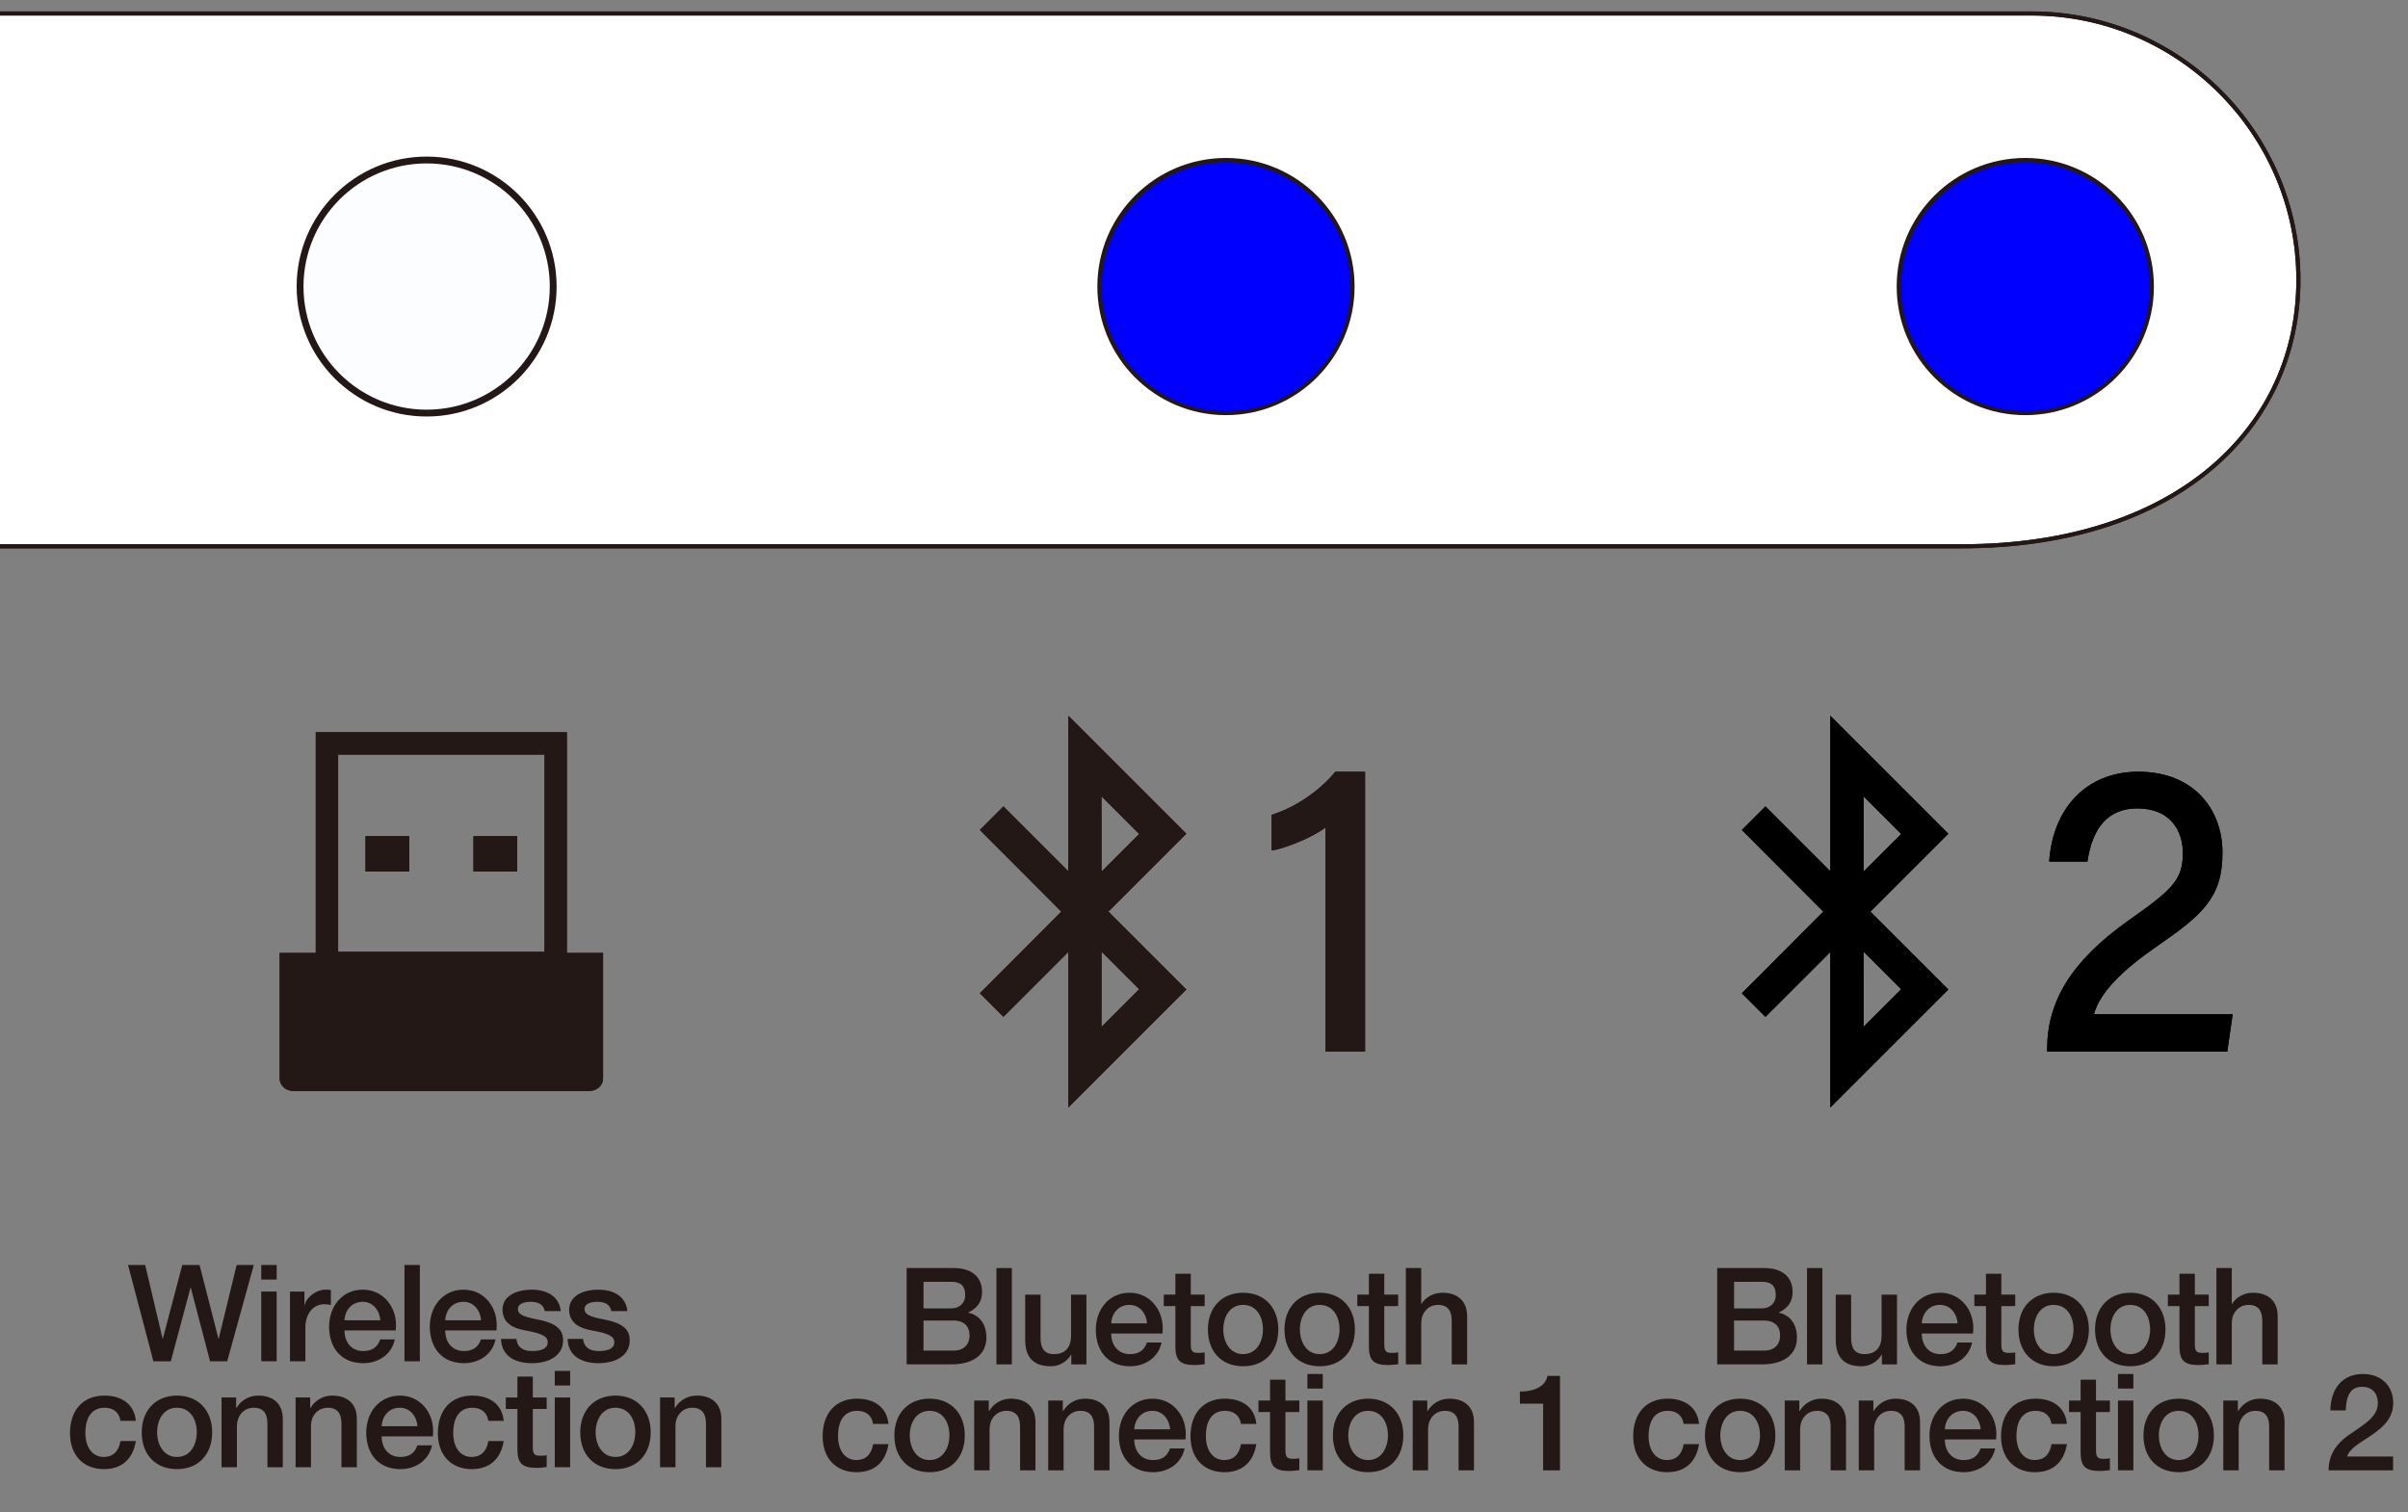 <?xml version="1.0" encoding="UTF-8"?>
<svg xmlns="http://www.w3.org/2000/svg" version="1.1" xmlns:xlink="http://www.w3.org/1999/xlink" viewBox="0 0 250 157">
  <rect x="0" y="0" width="250" height="157" fill="#808080" stroke="none"/>
  <defs>
    <clipPath id="clippath">
      <rect x="48.994" y="-82.039" width="148.299" height="262.236" transform="translate(172.223 -74.065) rotate(90)" fill="none"/>
    </clipPath>
  </defs>
  <!-- Generator: Adobe Illustrator 28.7.1, SVG Export Plug-In . SVG Version: 1.2.0 Build 142)  -->
  <g>
    <g id="_レイヤー_1" data-name="レイヤー_1">
      <g>
        <path d="M99.045,131.67c1.723,0,2.914.84,2.914,2.479,0,1.008-.491,1.694-1.429,2.129v.028c1.205.266,1.877,1.218,1.877,2.577,0,1.793-1.401,2.787-3.614,2.787h-4.665v-10.001h4.917ZM98.765,135.858c.798,0,1.443-.49,1.443-1.401,0-.924-.462-1.358-1.415-1.358h-2.914v2.76h2.886ZM99.017,140.242c.995,0,1.639-.574,1.639-1.583,0-1.022-.672-1.54-1.639-1.54h-3.138v3.123h3.138Z" fill="#231815"/>
        <path d="M105.049,131.67v10.001h-1.597v-10.001h1.597Z" fill="#231815"/>
        <path d="M108.031,134.43v4.496c0,1.078.406,1.681,1.387,1.681,1.19,0,1.779-.714,1.779-1.919v-4.258h1.597v7.241h-1.569v-1.009h-.028c-.42.743-1.247,1.205-2.073,1.205-1.849,0-2.689-.938-2.689-2.773v-4.664h1.597Z" fill="#231815"/>
        <path d="M120.717,137.917c0,.183-.014.364-.028.547h-5.323c0,1.19.687,2.143,1.947,2.143.882,0,1.471-.364,1.765-1.204h1.513c-.322,1.555-1.695,2.465-3.278,2.465-2.283,0-3.544-1.597-3.544-3.796,0-2.087,1.345-3.838,3.502-3.838,2.045,0,3.446,1.681,3.446,3.684ZM119.092,137.413c-.084-1.009-.742-1.919-1.835-1.919-1.121,0-1.835.854-1.891,1.919h3.726Z" fill="#231815"/>
        <path d="M123.627,132.258v2.172h1.443v1.19h-1.443v3.95c0,.756.182.91.798.91.294,0,.588-.028.645-.056v1.232c-.63.07-.812.084-1.037.084-1.527,0-2.003-.49-2.003-1.947v-4.174h-1.205v-1.19h1.205v-2.172h1.597Z" fill="#231815"/>
        <path d="M132.716,138.043c0,2.256-1.387,3.824-3.656,3.824s-3.656-1.555-3.656-3.824c0-2.213,1.386-3.81,3.656-3.81s3.656,1.597,3.656,3.81ZM129.06,140.606c1.415,0,2.06-1.303,2.06-2.563,0-1.288-.631-2.549-2.073-2.549-1.387,0-2.045,1.274-2.045,2.549,0,1.247.644,2.563,2.059,2.563Z" fill="#231815"/>
        <path d="M140.668,138.043c0,2.256-1.387,3.824-3.656,3.824s-3.656-1.555-3.656-3.824c0-2.213,1.387-3.81,3.656-3.81s3.656,1.597,3.656,3.81ZM137.012,140.606c1.415,0,2.06-1.303,2.06-2.563,0-1.288-.631-2.549-2.073-2.549-1.387,0-2.045,1.274-2.045,2.549,0,1.247.644,2.563,2.059,2.563Z" fill="#231815"/>
        <path d="M143.717,132.258v2.172h1.442v1.19h-1.442v3.95c0,.756.182.91.798.91.294,0,.589-.028.645-.056v1.232c-.631.07-.812.084-1.037.084-1.526,0-2.003-.49-2.003-1.947v-4.174h-1.204v-1.19h1.204v-2.172h1.598Z" fill="#231815"/>
        <path d="M147.553,131.67v3.712h.027c.463-.729,1.275-1.148,2.186-1.148,1.667,0,2.55.966,2.55,2.409v5.028h-1.597v-4.482c0-.924-.28-1.694-1.415-1.694-1.106,0-1.751.91-1.751,1.862v4.314h-1.597v-10.001h1.597Z" fill="#231815"/>
        <path d="M92.242,147.852h-1.597c-.126-.868-.729-1.358-1.653-1.358-1.232,0-1.989.882-1.989,2.633,0,1.401.672,2.479,1.919,2.479.91,0,1.555-.561,1.723-1.652h1.597c-.309,1.904-1.485,2.913-3.32,2.913-2.115,0-3.516-1.429-3.516-3.74s1.289-3.894,3.572-3.894c1.877,0,3.11.966,3.264,2.619Z" fill="#231815"/>
        <path d="M100.166,149.043c0,2.256-1.387,3.824-3.656,3.824s-3.656-1.555-3.656-3.824c0-2.213,1.387-3.81,3.656-3.81s3.656,1.597,3.656,3.81ZM96.51,151.606c1.415,0,2.059-1.303,2.059-2.563,0-1.288-.63-2.549-2.073-2.549-1.387,0-2.045,1.274-2.045,2.549,0,1.247.645,2.563,2.059,2.563Z" fill="#231815"/>
        <path d="M107.501,147.642v5.028h-1.597v-4.524c0-.924-.322-1.652-1.415-1.652-1.121,0-1.751.924-1.751,1.862v4.314h-1.597v-7.241h1.513v1.064l.028.027c.518-.84,1.345-1.288,2.269-1.288,1.667,0,2.549.952,2.549,2.409Z" fill="#231815"/>
        <path d="M115.187,147.642v5.028h-1.597v-4.524c0-.924-.322-1.652-1.415-1.652-1.121,0-1.751.924-1.751,1.862v4.314h-1.597v-7.241h1.513v1.064l.028.027c.518-.84,1.345-1.288,2.269-1.288,1.667,0,2.549.952,2.549,2.409Z" fill="#231815"/>
        <path d="M123.111,148.917c0,.183-.014.364-.028.547h-5.323c0,1.19.687,2.143,1.947,2.143.882,0,1.471-.364,1.765-1.204h1.513c-.322,1.555-1.695,2.465-3.278,2.465-2.283,0-3.544-1.597-3.544-3.796,0-2.087,1.345-3.838,3.502-3.838,2.045,0,3.446,1.681,3.446,3.684ZM121.486,148.413c-.084-1.009-.742-1.919-1.835-1.919-1.121,0-1.835.854-1.891,1.919h3.726Z" fill="#231815"/>
        <path d="M130.433,147.852h-1.597c-.126-.868-.729-1.358-1.652-1.358-1.233,0-1.99.882-1.99,2.633,0,1.401.672,2.479,1.919,2.479.91,0,1.555-.561,1.723-1.652h1.597c-.308,1.904-1.484,2.913-3.319,2.913-2.115,0-3.516-1.429-3.516-3.74s1.289-3.894,3.572-3.894c1.877,0,3.11.966,3.264,2.619Z" fill="#231815"/>
        <path d="M133.455,143.258v2.172h1.442v1.19h-1.442v3.95c0,.756.182.91.798.91.294,0,.589-.028.645-.056v1.232c-.631.07-.812.084-1.037.084-1.526,0-2.003-.49-2.003-1.947v-4.174h-1.204v-1.19h1.204v-2.172h1.598Z" fill="#231815"/>
        <path d="M137.332,142.67v1.513h-1.597v-1.513h1.597ZM137.332,145.43v7.241h-1.597v-7.241h1.597Z" fill="#231815"/>
        <path d="M145.693,149.043c0,2.256-1.387,3.824-3.656,3.824s-3.656-1.555-3.656-3.824c0-2.213,1.387-3.81,3.656-3.81s3.656,1.597,3.656,3.81ZM142.037,151.606c1.415,0,2.06-1.303,2.06-2.563,0-1.288-.631-2.549-2.073-2.549-1.387,0-2.045,1.274-2.045,2.549,0,1.247.644,2.563,2.059,2.563Z" fill="#231815"/>
        <path d="M153.028,147.642v5.028h-1.597v-4.524c0-.924-.322-1.652-1.415-1.652-1.121,0-1.751.924-1.751,1.862v4.314h-1.597v-7.241h1.513v1.064l.027.027c.519-.84,1.345-1.288,2.27-1.288,1.667,0,2.55.952,2.55,2.409Z" fill="#231815"/>
        <path d="M161.959,142.866v9.805h-1.751v-6.92h-2.409v-1.261c1.653,0,2.676-.616,2.857-1.624h1.303Z" fill="#231815"/>
      </g>
      <g>
        <path d="M183.198,131.67c1.723,0,2.913.84,2.913,2.479,0,1.008-.49,1.694-1.429,2.129v.028c1.205.266,1.877,1.218,1.877,2.577,0,1.793-1.4,2.787-3.613,2.787h-4.665v-10.001h4.917ZM182.918,135.858c.798,0,1.442-.49,1.442-1.401,0-.924-.462-1.358-1.414-1.358h-2.914v2.76h2.886ZM183.17,140.242c.995,0,1.639-.574,1.639-1.583,0-1.022-.672-1.54-1.639-1.54h-3.138v3.123h3.138Z" fill="#231815"/>
        <path d="M189.202,131.67v10.001h-1.597v-10.001h1.597Z" fill="#231815"/>
        <path d="M192.184,134.43v4.496c0,1.078.406,1.681,1.387,1.681,1.19,0,1.778-.714,1.778-1.919v-4.258h1.598v7.241h-1.569v-1.009h-.028c-.42.743-1.246,1.205-2.072,1.205-1.85,0-2.689-.938-2.689-2.773v-4.664h1.597Z" fill="#231815"/>
        <path d="M204.871,137.917c0,.183-.015.364-.028.547h-5.323c0,1.19.687,2.143,1.947,2.143.883,0,1.471-.364,1.765-1.204h1.513c-.321,1.555-1.694,2.465-3.277,2.465-2.283,0-3.544-1.597-3.544-3.796,0-2.087,1.345-3.838,3.502-3.838,2.045,0,3.446,1.681,3.446,3.684ZM203.246,137.413c-.084-1.009-.743-1.919-1.835-1.919-1.121,0-1.835.854-1.892,1.919h3.727Z" fill="#231815"/>
        <path d="M207.78,132.258v2.172h1.442v1.19h-1.442v3.95c0,.756.182.91.798.91.294,0,.589-.028.645-.056v1.232c-.631.07-.812.084-1.037.084-1.526,0-2.003-.49-2.003-1.947v-4.174h-1.204v-1.19h1.204v-2.172h1.598Z" fill="#231815"/>
        <path d="M216.869,138.043c0,2.256-1.387,3.824-3.656,3.824s-3.656-1.555-3.656-3.824c0-2.213,1.387-3.81,3.656-3.81s3.656,1.597,3.656,3.81ZM213.213,140.606c1.415,0,2.06-1.303,2.06-2.563,0-1.288-.631-2.549-2.073-2.549-1.387,0-2.045,1.274-2.045,2.549,0,1.247.644,2.563,2.059,2.563Z" fill="#231815"/>
        <path d="M224.821,138.043c0,2.256-1.387,3.824-3.656,3.824s-3.656-1.555-3.656-3.824c0-2.213,1.387-3.81,3.656-3.81s3.656,1.597,3.656,3.81ZM221.165,140.606c1.415,0,2.06-1.303,2.06-2.563,0-1.288-.631-2.549-2.073-2.549-1.387,0-2.045,1.274-2.045,2.549,0,1.247.644,2.563,2.059,2.563Z" fill="#231815"/>
        <path d="M227.87,132.258v2.172h1.442v1.19h-1.442v3.95c0,.756.182.91.798.91.294,0,.589-.028.645-.056v1.232c-.631.07-.812.084-1.037.084-1.526,0-2.003-.49-2.003-1.947v-4.174h-1.204v-1.19h1.204v-2.172h1.598Z" fill="#231815"/>
        <path d="M231.706,131.67v3.712h.027c.463-.729,1.275-1.148,2.186-1.148,1.667,0,2.55.966,2.55,2.409v5.028h-1.597v-4.482c0-.924-.28-1.694-1.415-1.694-1.106,0-1.751.91-1.751,1.862v4.314h-1.597v-10.001h1.597Z" fill="#231815"/>
        <path d="M176.395,147.852h-1.597c-.127-.868-.729-1.358-1.653-1.358-1.232,0-1.989.882-1.989,2.633,0,1.401.673,2.479,1.919,2.479.911,0,1.555-.561,1.724-1.652h1.597c-.309,1.904-1.485,2.913-3.32,2.913-2.115,0-3.516-1.429-3.516-3.74s1.289-3.894,3.572-3.894c1.877,0,3.109.966,3.264,2.619Z" fill="#231815"/>
        <path d="M184.319,149.043c0,2.256-1.387,3.824-3.656,3.824s-3.656-1.555-3.656-3.824c0-2.213,1.387-3.81,3.656-3.81s3.656,1.597,3.656,3.81ZM180.663,151.606c1.415,0,2.06-1.303,2.06-2.563,0-1.288-.631-2.549-2.073-2.549-1.387,0-2.045,1.274-2.045,2.549,0,1.247.644,2.563,2.059,2.563Z" fill="#231815"/>
        <path d="M191.654,147.642v5.028h-1.597v-4.524c0-.924-.322-1.652-1.415-1.652-1.121,0-1.751.924-1.751,1.862v4.314h-1.597v-7.241h1.513v1.064l.027.027c.519-.84,1.345-1.288,2.27-1.288,1.667,0,2.55.952,2.55,2.409Z" fill="#231815"/>
        <path d="M199.341,147.642v5.028h-1.598v-4.524c0-.924-.321-1.652-1.414-1.652-1.121,0-1.751.924-1.751,1.862v4.314h-1.597v-7.241h1.513v1.064l.027.027c.519-.84,1.345-1.288,2.27-1.288,1.667,0,2.55.952,2.55,2.409Z" fill="#231815"/>
        <path d="M207.265,148.917c0,.183-.015.364-.028.547h-5.323c0,1.19.687,2.143,1.947,2.143.883,0,1.471-.364,1.765-1.204h1.513c-.321,1.555-1.694,2.465-3.277,2.465-2.283,0-3.544-1.597-3.544-3.796,0-2.087,1.345-3.838,3.502-3.838,2.045,0,3.446,1.681,3.446,3.684ZM205.64,148.413c-.084-1.009-.743-1.919-1.835-1.919-1.121,0-1.835.854-1.892,1.919h3.727Z" fill="#231815"/>
        <path d="M214.587,147.852h-1.597c-.126-.868-.729-1.358-1.653-1.358-1.232,0-1.989.882-1.989,2.633,0,1.401.673,2.479,1.919,2.479.911,0,1.555-.561,1.724-1.652h1.597c-.309,1.904-1.485,2.913-3.32,2.913-2.115,0-3.516-1.429-3.516-3.74s1.289-3.894,3.572-3.894c1.877,0,3.109.966,3.264,2.619Z" fill="#231815"/>
        <path d="M217.608,143.258v2.172h1.443v1.19h-1.443v3.95c0,.756.183.91.799.91.294,0,.589-.028.645-.056v1.232c-.631.07-.812.084-1.037.084-1.526,0-2.003-.49-2.003-1.947v-4.174h-1.204v-1.19h1.204v-2.172h1.597Z" fill="#231815"/>
        <path d="M221.486,142.67v1.513h-1.597v-1.513h1.597ZM221.486,145.43v7.241h-1.597v-7.241h1.597Z" fill="#231815"/>
        <path d="M229.848,149.043c0,2.256-1.387,3.824-3.656,3.824s-3.656-1.555-3.656-3.824c0-2.213,1.387-3.81,3.656-3.81s3.656,1.597,3.656,3.81ZM226.191,151.606c1.415,0,2.06-1.303,2.06-2.563,0-1.288-.631-2.549-2.073-2.549-1.387,0-2.045,1.274-2.045,2.549,0,1.247.644,2.563,2.059,2.563Z" fill="#231815"/>
        <path d="M237.183,147.642v5.028h-1.598v-4.524c0-.924-.321-1.652-1.414-1.652-1.121,0-1.751.924-1.751,1.862v4.314h-1.597v-7.241h1.513v1.064l.027.027c.519-.84,1.345-1.288,2.27-1.288,1.667,0,2.55.952,2.55,2.409Z" fill="#231815"/>
        <path d="M248.467,145.682c0,.672-.21,1.288-.603,1.862-.406.561-1.148,1.177-2.213,1.85-1.4.882-1.807,1.316-1.975,1.849h4.776v1.429h-6.696c0-1.513.715-2.745,2.241-3.768.505-.336,1.009-.687,1.485-1.037.952-.7,1.387-1.4,1.387-2.143,0-1.093-.616-1.724-1.653-1.724-1.078,0-1.625.743-1.681,2.452h-1.597c.042-2.382,1.345-3.782,3.376-3.782,1.947,0,3.151,1.261,3.151,3.012Z" fill="#231815"/>
      </g>
      <g>
        <path d="M15.072,131.35l1.807,7.648h.028l2.018-7.648h1.793l1.961,7.648h.028l1.863-7.648h1.779l-2.76,10.001h-1.779l-2.003-7.647h-.028l-2.045,7.647h-1.807l-2.633-10.001h1.779Z" fill="#231815"/>
        <path d="M28.723,131.35v1.513h-1.597v-1.513h1.597ZM28.723,134.109v7.241h-1.597v-7.241h1.597Z" fill="#231815"/>
        <path d="M34.352,133.955v1.541c-.238-.042-.462-.07-.687-.07-1.191,0-1.961,1.036-1.961,2.423v3.502h-1.597v-7.241h1.499v1.4h.028c.224-.925,1.303-1.597,2.115-1.597.308,0,.364,0,.603.042Z" fill="#231815"/>
        <path d="M41.115,137.597c0,.183-.014.364-.028.547h-5.323c0,1.19.687,2.143,1.947,2.143.882,0,1.471-.364,1.765-1.204h1.513c-.322,1.555-1.695,2.465-3.278,2.465-2.283,0-3.544-1.597-3.544-3.796,0-2.087,1.345-3.838,3.502-3.838,2.045,0,3.446,1.681,3.446,3.684ZM39.49,137.093c-.084-1.009-.742-1.919-1.835-1.919-1.121,0-1.835.854-1.891,1.919h3.726Z" fill="#231815"/>
        <path d="M43.591,131.35v10.001h-1.597v-10.001h1.597Z" fill="#231815"/>
        <path d="M51.573,137.597c0,.183-.014.364-.028.547h-5.323c0,1.19.687,2.143,1.947,2.143.882,0,1.471-.364,1.765-1.204h1.513c-.322,1.555-1.695,2.465-3.278,2.465-2.283,0-3.544-1.597-3.544-3.796,0-2.087,1.345-3.838,3.502-3.838,2.045,0,3.446,1.681,3.446,3.684ZM49.948,137.093c-.084-1.009-.742-1.919-1.835-1.919-1.121,0-1.835.854-1.891,1.919h3.726Z" fill="#231815"/>
        <path d="M58.223,136.14h-1.667c-.126-.658-.603-.966-1.471-.966-.785,0-1.317.266-1.317.742,0,.504.434.784,1.835,1.051,2.227.406,2.857,1.106,2.857,2.227,0,1.513-1.387,2.354-3.236,2.354-1.905,0-3.166-.854-3.208-2.521h1.597c.098.854.645,1.261,1.639,1.261.98,0,1.611-.28,1.611-.91,0-.505-.322-.883-2.339-1.232-1.205-.211-2.353-.743-2.353-2.157,0-1.359,1.331-2.073,3.025-2.073,1.723,0,2.872.784,3.026,2.227Z" fill="#231815"/>
        <path d="M65.139,136.14h-1.667c-.126-.658-.603-.966-1.471-.966-.785,0-1.317.266-1.317.742,0,.504.434.784,1.835,1.051,2.227.406,2.857,1.106,2.857,2.227,0,1.513-1.387,2.354-3.236,2.354-1.905,0-3.166-.854-3.208-2.521h1.597c.098.854.645,1.261,1.639,1.261.98,0,1.611-.28,1.611-.91,0-.505-.322-.883-2.339-1.232-1.205-.211-2.353-.743-2.353-2.157,0-1.359,1.331-2.073,3.025-2.073,1.723,0,2.872.784,3.026,2.227Z" fill="#231815"/>
        <path d="M14.103,147.532h-1.597c-.126-.868-.729-1.358-1.653-1.358-1.232,0-1.989.882-1.989,2.633,0,1.401.672,2.479,1.919,2.479.91,0,1.555-.561,1.723-1.652h1.597c-.309,1.904-1.485,2.913-3.32,2.913-2.115,0-3.516-1.429-3.516-3.74s1.289-3.894,3.572-3.894c1.877,0,3.11.966,3.264,2.619Z" fill="#231815"/>
        <path d="M22.027,148.723c0,2.256-1.387,3.824-3.656,3.824s-3.656-1.555-3.656-3.824c0-2.213,1.387-3.81,3.656-3.81s3.656,1.597,3.656,3.81ZM18.371,151.286c1.415,0,2.059-1.303,2.059-2.563,0-1.288-.63-2.549-2.073-2.549-1.387,0-2.045,1.274-2.045,2.549,0,1.247.645,2.563,2.059,2.563Z" fill="#231815"/>
        <path d="M29.362,147.322v5.028h-1.597v-4.524c0-.924-.322-1.652-1.415-1.652-1.121,0-1.751.924-1.751,1.862v4.314h-1.597v-7.241h1.513v1.064l.028.027c.518-.84,1.345-1.288,2.269-1.288,1.667,0,2.549.952,2.549,2.409Z" fill="#231815"/>
        <path d="M37.048,147.322v5.028h-1.597v-4.524c0-.924-.322-1.652-1.415-1.652-1.121,0-1.751.924-1.751,1.862v4.314h-1.597v-7.241h1.513v1.064l.028.027c.518-.84,1.345-1.288,2.269-1.288,1.667,0,2.549.952,2.549,2.409Z" fill="#231815"/>
        <path d="M44.972,148.597c0,.183-.014.364-.028.547h-5.323c0,1.19.687,2.143,1.947,2.143.882,0,1.471-.364,1.765-1.204h1.513c-.322,1.555-1.695,2.465-3.278,2.465-2.283,0-3.544-1.597-3.544-3.796,0-2.087,1.345-3.838,3.502-3.838,2.045,0,3.446,1.681,3.446,3.684ZM43.347,148.093c-.084-1.009-.742-1.919-1.835-1.919-1.121,0-1.835.854-1.891,1.919h3.726Z" fill="#231815"/>
        <path d="M52.294,147.532h-1.597c-.126-.868-.729-1.358-1.653-1.358-1.232,0-1.989.882-1.989,2.633,0,1.401.672,2.479,1.919,2.479.91,0,1.555-.561,1.723-1.652h1.597c-.309,1.904-1.485,2.913-3.32,2.913-2.115,0-3.516-1.429-3.516-3.74s1.289-3.894,3.572-3.894c1.877,0,3.11.966,3.264,2.619Z" fill="#231815"/>
        <path d="M55.315,142.937v2.172h1.443v1.19h-1.443v3.95c0,.756.182.91.798.91.294,0,.588-.028.645-.056v1.232c-.63.07-.812.084-1.037.084-1.527,0-2.003-.49-2.003-1.947v-4.174h-1.205v-1.19h1.205v-2.172h1.597Z" fill="#231815"/>
        <path d="M59.193,142.35v1.513h-1.597v-1.513h1.597ZM59.193,145.109v7.241h-1.597v-7.241h1.597Z" fill="#231815"/>
        <path d="M67.555,148.723c0,2.256-1.387,3.824-3.656,3.824s-3.656-1.555-3.656-3.824c0-2.213,1.387-3.81,3.656-3.81s3.656,1.597,3.656,3.81ZM63.898,151.286c1.415,0,2.059-1.303,2.059-2.563,0-1.288-.63-2.549-2.073-2.549-1.387,0-2.045,1.274-2.045,2.549,0,1.247.645,2.563,2.059,2.563Z" fill="#231815"/>
        <path d="M74.89,147.322v5.028h-1.597v-4.524c0-.924-.322-1.652-1.415-1.652-1.121,0-1.751.924-1.751,1.862v4.314h-1.597v-7.241h1.513v1.064l.028.027c.518-.84,1.345-1.288,2.269-1.288,1.667,0,2.549.952,2.549,2.409Z" fill="#231815"/>
      </g>
      <g clip-path="url(#clippath)">
        <g>
          <path d="M-55.104,56.973l-.097-.248H203.632c22.541,0,34.989-12.448,34.989-27.662h0c0-15.214-12.448-27.662-27.662-27.662H-48.732l-.041.642c.304-7.261.418-14.671.335-22.237" fill="#fff" stroke="#231815" stroke-linejoin="round" stroke-width=".425"/>
          <path d="M-61.601,84.257" fill="#fff" stroke="#231815" stroke-linejoin="round" stroke-width=".425"/>
          <g>
            <g>
              <rect x="-506.223" y="-46.787" width="603.915" height="45.607" rx="22.213" ry="22.213" transform="translate(-228.249 180.281) rotate(90)" fill="none" stroke="#231815" stroke-linecap="round" stroke-linejoin="round" stroke-width=".425"/>
              <path d="M-793.163,848.447c121.245,173.256,490.234,523.572,825.671,519.862,191.531-2.118,372.573-242.778,532.946-506.762,77.962-128.33,210.792-380.36,252.103-487.954,58.604-152.636,160.698-310.773-50.407-440.646-89.349-54.968-219.765-137.31-256.88-227.966-59.748-145.937-51.325-366.669-52.785-655.725-.993-196.595-59.92-307.08-176.529-345.044-171.121-55.711-657.357,12.793-916.948,142.031-196.752,97.953-187.549,270.231-200.166,357.06-15.174,104.424-75.186,214.996-114.446,299.588-33.189,71.513-167.97,372.091-124.529,665.537,43.44,293.446,135.055,470.08,281.971,680.019Z" fill="none" stroke="#231815" stroke-miterlimit="10" stroke-width=".709"/>
              <g>
                <rect x="-28.787" y="-317.038" width="232.197" height="128.67" rx="-29.849" ry="-29.849" transform="translate(-165.392 -340.015) rotate(90)" fill="none" stroke="#231815" stroke-miterlimit="10" stroke-width=".709"/>
                <circle cx="86.365" cy="-309.05" r="30.992" fill="none" stroke="#231815" stroke-miterlimit="10" stroke-width=".425"/>
                <line x1="151.646" y1="-266.189" x2="25.04" y2="-266.189" fill="none" stroke="#231815" stroke-miterlimit="10" stroke-width=".425"/>
                <line x1="151.646" y1="-205.523" x2="22.977" y2="-205.523" fill="none" stroke="#231815" stroke-miterlimit="10" stroke-width=".425"/>
                <line x1="122.952" y1="-147.159" x2="42.895" y2="-147.159" fill="none" stroke="#231815" stroke-miterlimit="10" stroke-width=".425"/>
              </g>
              <path d="M-654.567,488.626l-11.261-1018.258c-.164-14.801,11.813-27.046,26.614-27.209l473.371-5.235c14.801-.164,27.046,11.813,27.209,26.614l2.627,1031.214c.164,14.801-11.813,27.046-26.614,27.209l-456.968,5.054c-25.642.284-34.648-9.561-34.978-39.389Z" fill="none" stroke="#231815" stroke-miterlimit="10" stroke-width=".709"/>
              <path d="M196.313-717.626l-573.814,4.253s-9.107,1.114-11.707-4.937c-2.6-6.051.856-14.195,9.412-19.356,8.556-5.161,231.086-94.621,385.148-96.325,201.965-2.234,198.711,97.856,198.711,97.856,0,0,4.185,8.484.896,13.964-3.289,5.479-8.647,4.545-8.647,4.545Z" fill="none" stroke="#231815" stroke-linecap="round" stroke-linejoin="round" stroke-width=".425"/>
              <path d="M421.996,29.263l5.689,514.427s1.22,6.167,9.254,7.672c8.034,1.505,11.329.937,15.496-6.015,4.168-6.952,138.99-222.028,137.691-339.459-1.157-104.662-144.764-181.07-144.764-181.07,0,0-8.499-8.16-17.285-5.05-7.476,2.645-6.082,9.496-6.082,9.496Z" fill="none" stroke="#231815" stroke-linecap="round" stroke-linejoin="round" stroke-width=".425"/>
              <path d="M232.1,839.965l-547.849,6.059s-13.235.012-15.809,8.028c-3.036,9.454,3.758,16.167,6.747,18.505,2.989,2.338,150.968,137.785,315.915,135.961,141.952-1.57,251.214-147.981,251.214-147.981,0,0,5.966-6.887,2.575-13.866-3.813-7.849-12.794-6.706-12.794-6.706Z" fill="none" stroke="#231815" stroke-linecap="round" stroke-linejoin="round" stroke-width=".425"/>
              <path d="M-681.941,389.609l-9.22-833.664s-.706-7.452-5.936-10.719c-5.231-3.267-10.579,1.571-14.672,7.227-4.093,5.655-102.379,170.998-99.953,390.369,2.426,219.371,93.988,415.565,109.579,443.445,8.592,15.365,10.536,14,13.916,13.382,6.11-1.117,6.286-10.041,6.286-10.041Z" fill="none" stroke="#231815" stroke-linecap="round" stroke-linejoin="round" stroke-width=".425"/>
              <path d="M382.241,714.226c105.086-166.548,246.498-409.755,237.503-513.283-8.996-103.528-84.805-160.403-155.955-205.15-71.15-44.747-116.182-120.368-145.203-210.373-28.198-87.449-65.95-426.343-69.819-492.245-3.869-65.902-52.028-161.249-210.625-162.635-158.597-1.386-430.86,83.373-560.365,157.031-129.505,73.658-285.863,274.792-306.46,541.94-17.62,228.534,47.501,545.885,207.064,776.498C-462.057,836.621-195.895,1037.1-2.692,1034.963c175.832-1.945,286.892-165.355,384.933-320.738Z" fill="none" stroke="#231815" stroke-linecap="round" stroke-linejoin="round" stroke-width=".425"/>
              <path d="M-132.109,180.593c39.259-50.788,64.286-113.945,63.374-196.47-.913-82.524-31.879-158.852-68.758-199.712" fill="none" stroke="#231815" stroke-linecap="round" stroke-linejoin="round" stroke-width=".425"/>
              <path d="M404.886-1212.852s6.865,18.016-1.365,22.011c-8.23,3.996-20.576.525-30.452-11.964-9.876-12.488-66.325-115.763-409.967-72.808-294.754,36.844-527.496,97.969-648.968,201.239,0,0-23.496,28.066-33.772,10.679-10.276-17.386-3.646-32.539,5.304-40.365" fill="none" stroke="#231815" stroke-linecap="round" stroke-linejoin="round" stroke-width=".425"/>
              <g>
                <circle cx="136.422" cy="212.638" r="78.501" fill="none" stroke="#231815" stroke-miterlimit="10" stroke-width=".425"/>
                <circle cx="136.422" cy="212.638" r="50.241" fill="none" stroke="#231815" stroke-miterlimit="10" stroke-width=".709"/>
              </g>
              <rect x="66.714" y="415.767" width="149.803" height="255.696" rx="74.902" ry="74.902" fill="none" stroke="#231815" stroke-miterlimit="10" stroke-width=".425"/>
              <rect x="101.473" y="447.854" width="80.284" height="187.463" rx="40.142" ry="40.142" fill="none" stroke="#231815" stroke-miterlimit="10" stroke-width=".709"/>
              <g>
                <path d="M141.615,589.835h0c-22.078,0-40.142-18.064-40.142-40.142v-59.784c0-22.078,18.064-40.142,40.142-40.142v-.091c22.078,0,40.142,18.155,40.142,40.233v59.784c0,22.078-18.064,40.142-40.142,40.142Z" fill="#fff" stroke="#231815" stroke-miterlimit="10" stroke-width=".709"/>
                <rect x="101.473" y="509.254" width="80.284" height="21.761" fill="#fff" stroke="#231815" stroke-miterlimit="10" stroke-width=".425"/>
              </g>
              <g>
                <path d="M-55.201,56.725H203.632c22.541,0,34.989-12.448,34.989-27.662h0c0-15.214-12.448-27.662-27.662-27.662H-48.732l-.041.642c.304-7.261.418-14.671.335-22.237-.958-86.66-31.967-166.83-68.869-209.757l-3.426-302.099c-.353-31.922-28.855-53.588-55.02-53.299l-405.302,4.482s-16.444,3.845-21.787-6.04c-5.343-9.885,6.572-21.008,6.572-21.008,0,0,83.489-67.427,111.603-80.822l693.907-7.674s20.944.815,21.161,20.439c.217,19.624,7.365,183.953,33.883,355.966,26.5,171.897,90.85,264.345,133.603,296.845l7.205,651.519s-72.772,121.413-126.685,186.675l-659.369,7.292s-171.219-148.838-222.579-249.804c0,0-19.128-25.957,21.69-26.409l417.6-4.618c43.958-.486,54.571-34.623,53.452-64.443l-.902-290.968c26.68-36.255,46.774-78.521,56.6-129.111l-.097-.248Z" fill="none" stroke="#231815" stroke-linejoin="round" stroke-width=".425"/>
                <circle cx="210.268" cy="29.754" r="13.14" fill="blue" stroke="#231815" stroke-miterlimit="10" stroke-width=".425"/>
                <circle cx="127.281" cy="29.754" r="13.14" fill="blue" stroke="#231815" stroke-miterlimit="10" stroke-width=".425"/>
                <circle cx="44.294" cy="29.754" r="13.14" fill="#fbfdff" stroke="#231815" stroke-miterlimit="10" stroke-width=".709"/>
              </g>
            </g>
            <line x1="-99.466" y1="-1265.517" x2="-99.466" y2="-1295.574" fill="none" stroke="#231815" stroke-linecap="round" stroke-linejoin="round" stroke-width=".425"/>
          </g>
          <g>
            <g>
              <g>
                <path d="M137.617,109.185v-23.268c-1.416,1.097-4.375,2.232-5.6,2.398v-3.705c2.921-.912,5.37-2.927,6.607-4.477h3.099v29.053s-4.106,0-4.106,0Z" fill="#231815"/>
                <g id="Bug">
                  <path id="Bug-2" data-name="Bug" d="M114.359,82.688l3.911,3.911-3.908,3.908-.003-7.819h0ZM114.359,106.63l3.911-3.911-3.908-3.908-.003,7.819h0ZM110.184,94.659l-8.455-8.477,2.45-2.45,6.737,6.737v-16.147s12.248,12.248,12.248,12.248l-8.089,8.089,8.089,8.088-12.248,12.248v-16.147s-6.737,6.737-6.737,6.737l-2.45-2.45,8.455-8.477h0Z" fill="#231815" fill-rule="evenodd"/>
                </g>
              </g>
              <g>
                <g id="Bug-3" data-name="Bug">
                  <path id="Bug-4" data-name="Bug" d="M193.47,82.688l3.911,3.911-3.908,3.908-.003-7.819h0ZM193.47,106.63l3.911-3.911-3.908-3.908-.003,7.819h0ZM189.295,94.659l-8.455-8.477,2.45-2.45,6.737,6.737v-16.147s12.248,12.248,12.248,12.248l-8.089,8.089,8.089,8.088-12.248,12.248v-16.147s-6.737,6.737-6.737,6.737l-2.45-2.45,8.455-8.477h0Z" fill-rule="evenodd"/>
                </g>
                <path d="M212.535,109.185v-.225c0-4.979,2.498-9.157,8.445-13.38,4.422-3.123,5.647-4.141,5.647-6.984,0-2.299-1.261-4.654-4.735-4.654-2.999,0-4.66,1.974-5.172,5.516h-3.972c.362-5.428,3.773-9.326,9.257-9.326,5.671,0,8.732,3.81,8.732,8.42,0,4.685-2.124,6.471-6.808,9.707-3.473,2.41-5.859,4.672-6.535,7.04h14.405s-.562,3.885-.562,3.885h-18.702Z"/>
              </g>
              <g>
                <path d="M58.855,98.949v-22.917s-26.071,0-26.071,0v22.917h-3.754s0,13.043,0,13.043c0,.714.642,1.293,1.434,1.293h30.713c.792,0,1.434-.579,1.434-1.293v-13.043s-3.756,0-3.756,0ZM35.106,78.355h21.427v20.478h-21.427v-20.478Z" fill="#231815"/>
                <rect x="37.949" y="86.821" width="4.538" height="3.673" fill="#231815"/>
                <rect x="49.153" y="86.821" width="4.538" height="3.673" fill="#231815"/>
              </g>
            </g>
            <g>
              <g>
                <path d="M262.103,494.024c0,7.062-3.955,13.352-12.05,13.352-7.559,0-11.778-5.841-11.778-13.207,0-7.347,4.307-13.208,12.074-13.208,7.23,0,11.754,5.429,11.754,13.064ZM241.845,494.056c0,5.553,2.834,10.417,8.359,10.417,5.957,0,8.335-4.912,8.335-10.401,0-5.534-2.69-10.21-8.327-10.21-5.821,0-8.367,4.716-8.367,10.193Z" fill="#231815"/>
                <path d="M267.42,507.008v-25.679h4.508c3.684,6.005,11.699,18.776,13.14,21.567h.047c-.248-3.294-.224-7.347-.224-11.538v-10.029h3.219v25.679h-4.236c-3.395-5.573-11.746-19.313-13.356-22.195h-.048c.184,2.926.184,7.279.184,11.914v10.281h-3.235Z" fill="#231815"/>
              </g>
              <g>
                <path d="M262.104,593.934c0,7.062-3.956,13.352-12.051,13.352-7.558,0-11.778-5.841-11.778-13.208,0-7.347,4.308-13.207,12.075-13.207,7.23,0,11.755,5.429,11.755,13.064ZM241.846,593.965c0,5.553,2.835,10.417,8.359,10.417,5.957,0,8.335-4.913,8.335-10.402,0-5.533-2.69-10.209-8.327-10.209-5.821,0-8.367,4.716-8.367,10.193Z" fill="#231815"/>
                <path d="M267.421,581.238h16.503v2.919h-13.148s0,8.331,0,8.331h12.323v2.918h-12.323s0,11.511,0,11.511h-3.355v-25.679Z" fill="#231815"/>
                <path d="M288.263,581.238h16.503v2.919h-13.148s0,8.331,0,8.331h12.323v2.918h-12.323s0,11.511,0,11.511h-3.355v-25.679Z" fill="#231815"/>
              </g>
            </g>
            <g>
              <path d="M71.994,337.311c-1.12,4.442-4.439,7.733-10.382,7.733-7.771,0-11.64-5.816-11.64-13.086,0-6.989,3.897-13.3,11.794-13.3,6.206,0,9.498,3.559,10.231,7.854h-3.812c-.848-2.642-2.609-4.728-6.563-4.728-5.46,0-7.673,4.957-7.673,10.053,0,4.909,2.075,10.079,7.821,10.079,3.897,0,5.521-2.299,6.396-4.606h3.829Z" fill="#231815"/>
              <path d="M99.729,331.737c0,7.08-4.025,13.348-12.164,13.348-7.656,0-11.875-5.847-11.875-13.214,0-7.373,4.374-13.212,12.184-13.212,7.286,0,11.856,5.399,11.856,13.078ZM79.666,331.76c0,5.451,2.721,10.114,8.06,10.114,5.77,0,8.025-4.767,8.025-10.082,0-5.407-2.558-9.922-8.036-9.922-5.598,0-8.049,4.502-8.049,9.891Z" fill="#231815"/>
              <path d="M104.992,344.715v-25.687h4.96c3.594,5.961,11.213,18.287,12.604,21.081h.054c-.256-3.18-.235-7.309-.235-11.508v-9.573h3.562v25.687h-4.669c-3.275-5.47-11.294-18.875-12.84-21.774h-.054c.185,2.798.199,7.327.199,11.957v9.817h-3.581Z" fill="#231815"/>
              <path d="M132.78,344.715v-25.687h4.96c3.594,5.961,11.213,18.287,12.604,21.081h.054c-.256-3.18-.235-7.309-.235-11.508v-9.573h3.562v25.687h-4.669c-3.275-5.47-11.294-18.875-12.84-21.774h-.054c.185,2.798.199,7.327.199,11.957v9.817h-3.581Z" fill="#231815"/>
              <path d="M176.98,332.883h-12.682s0,8.605,0,8.605h13.94s-.48,3.227-.48,3.227h-17.187v-25.687h17.01v3.228h-13.282s0,7.4,0,7.4h12.682v3.227Z" fill="#231815"/>
              <path d="M203.504,337.311c-1.12,4.442-4.439,7.733-10.382,7.733-7.771,0-11.64-5.816-11.64-13.086,0-6.989,3.897-13.3,11.794-13.3,6.206,0,9.498,3.559,10.231,7.854h-3.812c-.848-2.642-2.609-4.728-6.563-4.728-5.46,0-7.673,4.957-7.673,10.053,0,4.909,2.075,10.079,7.821,10.079,3.897,0,5.521-2.299,6.396-4.606h3.829Z" fill="#231815"/>
              <path d="M213.937,322.256h-8.204v-3.228h20.244v3.228h-8.207s0,22.459,0,22.459h-3.832v-22.459Z" fill="#231815"/>
            </g>
          </g>
        </g>
      </g>
    </g>
    <g id="_編集モード" data-name="編集モード">
      <g>
        <g>
          <g>
            <path d="M137.617,109.185v-23.268c-1.416,1.097-4.375,2.232-5.6,2.398v-3.705c2.921-.912,5.37-2.927,6.607-4.477h3.099v29.053s-4.106,0-4.106,0Z" fill="#231815"/>
            <g id="Bug-5" data-name="Bug">
              <path id="Bug-6" data-name="Bug" d="M114.359,82.688l3.911,3.911-3.908,3.908-.003-7.819h0ZM114.359,106.63l3.911-3.911-3.908-3.908-.003,7.819h0ZM110.184,94.659l-8.455-8.477,2.45-2.45,6.737,6.737v-16.147s12.248,12.248,12.248,12.248l-8.089,8.089,8.089,8.088-12.248,12.248v-16.147s-6.737,6.737-6.737,6.737l-2.45-2.45,8.455-8.477h0Z" fill="#231815" fill-rule="evenodd"/>
            </g>
          </g>
          <g>
            <g id="Bug-7" data-name="Bug">
              <path id="Bug-8" data-name="Bug" d="M193.47,82.688l3.911,3.911-3.908,3.908-.003-7.819h0ZM193.47,106.63l3.911-3.911-3.908-3.908-.003,7.819h0ZM189.295,94.659l-8.455-8.477,2.45-2.45,6.737,6.737v-16.147s12.248,12.248,12.248,12.248l-8.089,8.089,8.089,8.088-12.248,12.248v-16.147s-6.737,6.737-6.737,6.737l-2.45-2.45,8.455-8.477h0Z" fill-rule="evenodd"/>
            </g>
            <path d="M212.535,109.185v-.225c0-4.979,2.498-9.157,8.445-13.38,4.422-3.123,5.647-4.141,5.647-6.984,0-2.299-1.261-4.654-4.735-4.654-2.999,0-4.66,1.974-5.172,5.516h-3.972c.362-5.428,3.773-9.326,9.257-9.326,5.671,0,8.732,3.81,8.732,8.42,0,4.685-2.124,6.471-6.808,9.707-3.473,2.41-5.859,4.672-6.535,7.04h14.405s-.562,3.885-.562,3.885h-18.702Z"/>
          </g>
          <g>
            <path d="M58.855,98.949v-22.917s-26.071,0-26.071,0v22.917h-3.754s0,13.043,0,13.043c0,.714.642,1.293,1.434,1.293h30.713c.792,0,1.434-.579,1.434-1.293v-13.043s-3.756,0-3.756,0ZM35.106,78.355h21.427v20.478h-21.427v-20.478Z" fill="#231815"/>
            <rect x="37.949" y="86.821" width="4.538" height="3.673" fill="#231815"/>
            <rect x="49.153" y="86.821" width="4.538" height="3.673" fill="#231815"/>
          </g>
        </g>
        <g>
          <g>
            <path d="M262.103,494.024c0,7.062-3.955,13.352-12.05,13.352-7.559,0-11.778-5.841-11.778-13.207,0-7.347,4.307-13.208,12.074-13.208,7.23,0,11.754,5.429,11.754,13.064ZM241.845,494.056c0,5.553,2.834,10.417,8.359,10.417,5.957,0,8.335-4.912,8.335-10.401,0-5.534-2.69-10.21-8.327-10.21-5.821,0-8.367,4.716-8.367,10.193Z" fill="#231815"/>
            <path d="M267.42,507.008v-25.679h4.508c3.684,6.005,11.699,18.776,13.14,21.567h.047c-.248-3.294-.224-7.347-.224-11.538v-10.029h3.219v25.679h-4.236c-3.395-5.573-11.746-19.313-13.356-22.195h-.048c.184,2.926.184,7.279.184,11.914v10.281h-3.235Z" fill="#231815"/>
          </g>
          <g>
            <path d="M262.104,593.934c0,7.062-3.956,13.352-12.051,13.352-7.558,0-11.778-5.841-11.778-13.208,0-7.347,4.308-13.207,12.075-13.207,7.23,0,11.755,5.429,11.755,13.064ZM241.846,593.965c0,5.553,2.835,10.417,8.359,10.417,5.957,0,8.335-4.913,8.335-10.402,0-5.533-2.69-10.209-8.327-10.209-5.821,0-8.367,4.716-8.367,10.193Z" fill="#231815"/>
            <path d="M267.421,581.238h16.503v2.919h-13.148s0,8.331,0,8.331h12.323v2.918h-12.323s0,11.511,0,11.511h-3.355v-25.679Z" fill="#231815"/>
            <path d="M288.263,581.238h16.503v2.919h-13.148s0,8.331,0,8.331h12.323v2.918h-12.323s0,11.511,0,11.511h-3.355v-25.679Z" fill="#231815"/>
          </g>
        </g>
        <g>
          <path d="M71.994,337.311c-1.12,4.442-4.439,7.733-10.382,7.733-7.771,0-11.64-5.816-11.64-13.086,0-6.989,3.897-13.3,11.794-13.3,6.206,0,9.498,3.559,10.231,7.854h-3.812c-.848-2.642-2.609-4.728-6.563-4.728-5.46,0-7.673,4.957-7.673,10.053,0,4.909,2.075,10.079,7.821,10.079,3.897,0,5.521-2.299,6.396-4.606h3.829Z" fill="#231815"/>
          <path d="M99.729,331.737c0,7.08-4.025,13.348-12.164,13.348-7.656,0-11.875-5.847-11.875-13.214,0-7.373,4.374-13.212,12.184-13.212,7.286,0,11.856,5.399,11.856,13.078ZM79.666,331.76c0,5.451,2.721,10.114,8.06,10.114,5.77,0,8.025-4.767,8.025-10.082,0-5.407-2.558-9.922-8.036-9.922-5.598,0-8.049,4.502-8.049,9.891Z" fill="#231815"/>
          <path d="M104.992,344.715v-25.687h4.96c3.594,5.961,11.213,18.287,12.604,21.081h.054c-.256-3.18-.235-7.309-.235-11.508v-9.573h3.562v25.687h-4.669c-3.275-5.47-11.294-18.875-12.84-21.774h-.054c.185,2.798.199,7.327.199,11.957v9.817h-3.581Z" fill="#231815"/>
          <path d="M132.78,344.715v-25.687h4.96c3.594,5.961,11.213,18.287,12.604,21.081h.054c-.256-3.18-.235-7.309-.235-11.508v-9.573h3.562v25.687h-4.669c-3.275-5.47-11.294-18.875-12.84-21.774h-.054c.185,2.798.199,7.327.199,11.957v9.817h-3.581Z" fill="#231815"/>
          <path d="M176.98,332.883h-12.682s0,8.605,0,8.605h13.94s-.48,3.227-.48,3.227h-17.187v-25.687h17.01v3.228h-13.282s0,7.4,0,7.4h12.682v3.227Z" fill="#231815"/>
          <path d="M203.504,337.311c-1.12,4.442-4.439,7.733-10.382,7.733-7.771,0-11.64-5.816-11.64-13.086,0-6.989,3.897-13.3,11.794-13.3,6.206,0,9.498,3.559,10.231,7.854h-3.812c-.848-2.642-2.609-4.728-6.563-4.728-5.46,0-7.673,4.957-7.673,10.053,0,4.909,2.075,10.079,7.821,10.079,3.897,0,5.521-2.299,6.396-4.606h3.829Z" fill="#231815"/>
          <path d="M213.937,322.256h-8.204v-3.228h20.244v3.228h-8.207s0,22.459,0,22.459h-3.832v-22.459Z" fill="#231815"/>
        </g>
      </g>
    </g>
  </g>
</svg>